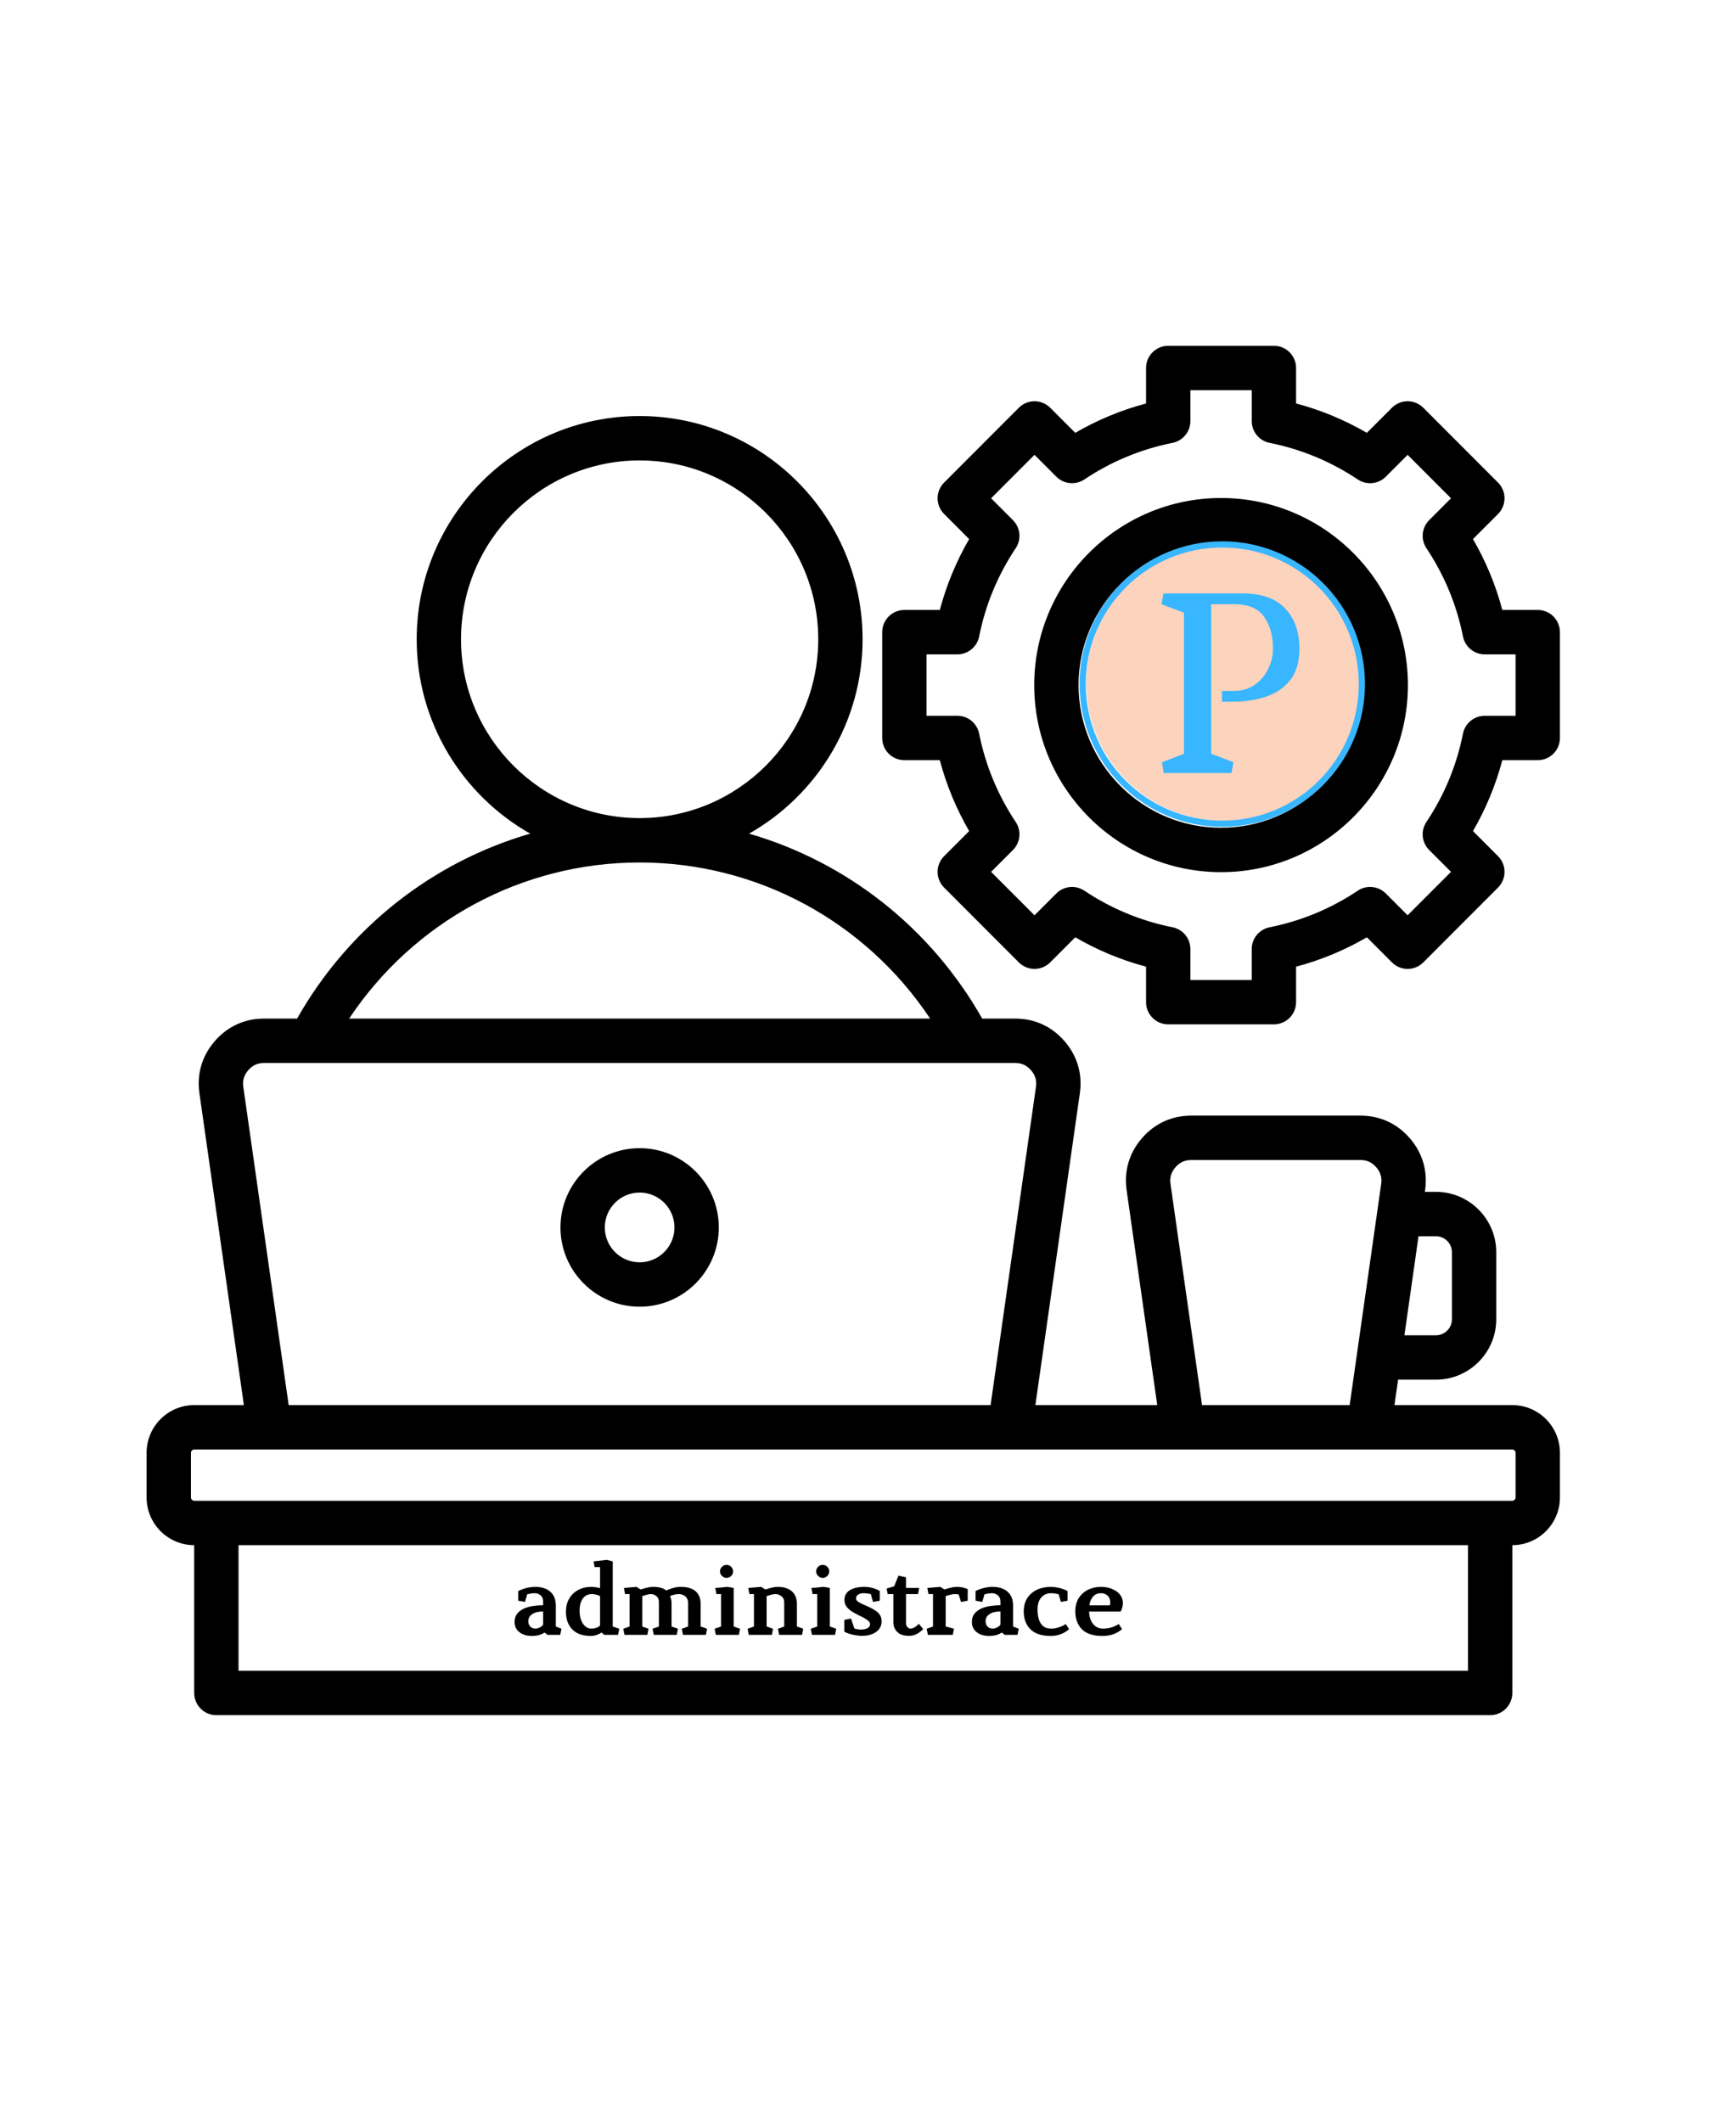 <svg xmlns="http://www.w3.org/2000/svg" xmlns:xlink="http://www.w3.org/1999/xlink" width="622" zoomAndPan="magnify" viewBox="0 0 466.5 570" height="760" preserveAspectRatio="xMidYMid meet" version="1.0"><defs><g/><clipPath id="1c9c3d07ac"><path d="M 39.367 92.867 L 419.211 92.867 L 419.211 460.723 L 39.367 460.723 Z M 39.367 92.867 " clip-rule="nonzero"/></clipPath><clipPath id="fc1901df04"><path d="M 291.898 146.441 L 365.965 146.441 L 365.965 220.508 L 291.898 220.508 Z M 291.898 146.441 " clip-rule="nonzero"/></clipPath><clipPath id="4521cb285d"><path d="M 328.934 146.441 C 308.48 146.441 291.898 163.02 291.898 183.473 C 291.898 203.926 308.48 220.508 328.934 220.508 C 349.387 220.508 365.965 203.926 365.965 183.473 C 365.965 163.02 349.387 146.441 328.934 146.441 Z M 328.934 146.441 " clip-rule="nonzero"/></clipPath><clipPath id="9065b94c09"><path d="M 290.098 145.418 L 366.797 145.418 L 366.797 222.121 L 290.098 222.121 Z M 290.098 145.418 " clip-rule="nonzero"/></clipPath></defs><g clip-path="url(#1c9c3d07ac)"><path fill="#000000" d="M 171.883 308.449 C 160.152 308.449 150.609 318 150.609 329.746 C 150.609 341.484 160.152 351.039 171.883 351.039 C 183.613 351.039 193.156 341.484 193.156 329.746 C 193.156 318 183.613 308.449 171.883 308.449 Z M 171.883 339.113 C 166.723 339.113 162.523 334.91 162.523 329.746 C 162.523 324.578 166.723 320.375 171.883 320.375 C 177.043 320.375 181.242 324.578 181.242 329.746 C 181.242 334.91 177.043 339.113 171.883 339.113 Z M 406.383 377.469 L 374.723 377.469 L 375.695 370.641 L 385.863 370.641 C 394.805 370.641 402.074 363.359 402.074 354.41 L 402.074 336.41 C 402.074 327.461 394.801 320.184 385.863 320.184 L 382.891 320.184 L 382.949 319.77 C 383.691 314.574 382.266 309.73 378.832 305.766 C 375.395 301.801 370.809 299.707 365.562 299.707 L 320.137 299.707 C 314.891 299.707 310.305 301.801 306.867 305.766 C 303.434 309.73 302.008 314.574 302.75 319.77 L 310.977 377.473 L 278.23 377.473 L 290.176 293.703 C 290.918 288.504 289.492 283.664 286.055 279.699 C 282.621 275.734 278.031 273.637 272.789 273.637 L 263.934 273.637 C 250.051 249.133 227.473 231.547 201.289 223.953 C 219.48 213.648 231.793 194.109 231.793 171.734 C 231.793 138.668 204.918 111.766 171.883 111.766 C 138.848 111.766 111.973 138.668 111.973 171.734 C 111.973 194.109 124.285 213.648 142.48 223.953 C 116.297 231.547 93.719 249.133 79.832 273.637 L 70.977 273.637 C 65.734 273.637 61.148 275.734 57.711 279.699 C 54.277 283.66 52.852 288.504 53.59 293.699 L 65.535 377.469 L 52.195 377.469 C 45.137 377.469 39.395 383.219 39.395 390.281 L 39.395 402.289 C 39.395 409.348 45.129 415.094 52.18 415.102 L 52.18 454.805 C 52.18 458.098 54.848 460.77 58.137 460.77 L 400.441 460.77 C 403.73 460.77 406.398 458.098 406.398 454.805 L 406.398 415.102 C 413.449 415.094 419.184 409.348 419.184 402.289 L 419.184 390.281 C 419.184 383.219 413.441 377.469 406.383 377.469 Z M 385.863 332.109 C 388.234 332.109 390.16 334.039 390.16 336.41 L 390.16 354.41 C 390.16 356.785 388.23 358.715 385.863 358.715 L 377.395 358.715 L 381.188 332.105 L 385.863 332.105 Z M 314.543 318.082 C 314.293 316.34 314.715 314.91 315.867 313.582 C 317.02 312.25 318.375 311.633 320.133 311.633 L 365.562 311.633 C 367.32 311.633 368.676 312.25 369.828 313.582 C 370.98 314.91 371.402 316.34 371.152 318.082 L 362.684 377.469 L 323.012 377.469 Z M 123.887 171.734 C 123.887 145.242 145.418 123.691 171.883 123.691 C 198.348 123.691 219.879 145.242 219.879 171.734 C 219.879 198.223 198.352 219.77 171.891 219.777 C 171.891 219.777 171.887 219.777 171.883 219.777 C 171.879 219.777 171.879 219.777 171.875 219.777 C 145.414 219.77 123.887 198.223 123.887 171.734 Z M 171.875 231.703 C 171.879 231.703 171.879 231.703 171.883 231.703 C 171.887 231.703 171.887 231.703 171.891 231.703 C 203.496 231.707 232.566 247.547 249.945 273.637 L 93.82 273.637 C 111.199 247.547 140.27 231.707 171.875 231.703 Z M 65.387 292.016 C 65.137 290.273 65.559 288.84 66.711 287.512 C 67.863 286.184 69.219 285.562 70.977 285.562 L 272.789 285.562 C 274.547 285.562 275.902 286.184 277.055 287.512 C 278.207 288.844 278.629 290.273 278.379 292.016 L 266.195 377.469 L 77.57 377.469 Z M 64.094 448.844 L 64.094 415.102 L 394.484 415.102 L 394.484 448.844 Z M 407.266 402.289 C 407.266 402.762 406.852 403.176 406.383 403.176 L 52.195 403.176 C 51.723 403.176 51.312 402.762 51.312 402.289 L 51.312 390.281 C 51.312 389.812 51.727 389.398 52.195 389.398 L 406.383 389.398 C 406.852 389.398 407.266 389.812 407.266 390.281 Z M 413.227 163.863 L 403.703 163.863 C 401.934 157.18 399.293 150.805 395.82 144.82 L 402.555 138.078 C 403.672 136.957 404.301 135.441 404.301 133.859 C 404.301 132.277 403.672 130.762 402.555 129.645 L 382.473 109.539 C 381.355 108.422 379.84 107.793 378.258 107.793 C 376.68 107.793 375.164 108.422 374.047 109.539 L 367.309 116.281 C 361.328 112.805 354.957 110.16 348.285 108.387 L 348.285 98.859 C 348.285 95.566 345.617 92.898 342.328 92.898 L 313.926 92.898 C 310.637 92.898 307.969 95.566 307.969 98.859 L 307.969 108.391 C 301.293 110.164 294.922 112.805 288.941 116.281 L 282.207 109.539 C 279.879 107.211 276.109 107.211 273.781 109.539 L 253.699 129.645 C 251.371 131.973 251.371 135.746 253.699 138.074 L 260.434 144.82 C 256.961 150.809 254.32 157.184 252.547 163.863 L 243.027 163.863 C 239.738 163.863 237.07 166.535 237.07 169.828 L 237.07 198.258 C 237.07 201.551 239.738 204.219 243.027 204.219 L 252.551 204.219 C 254.32 210.898 256.961 217.277 260.434 223.262 L 253.699 230.004 C 251.371 232.336 251.371 236.109 253.699 238.438 L 273.781 258.543 C 274.898 259.66 276.414 260.289 277.996 260.289 C 279.574 260.289 281.09 259.66 282.207 258.543 L 288.945 251.797 C 294.926 255.277 301.297 257.918 307.969 259.691 L 307.969 269.223 C 307.969 272.516 310.637 275.188 313.926 275.188 L 342.328 275.188 C 345.617 275.188 348.285 272.516 348.285 269.223 L 348.285 259.691 C 354.961 257.918 361.332 255.277 367.312 251.801 L 374.047 258.543 C 376.375 260.871 380.145 260.871 382.473 258.543 L 402.555 238.438 C 403.672 237.32 404.301 235.805 404.301 234.223 C 404.301 232.641 403.672 231.125 402.555 230.004 L 395.82 223.262 C 399.297 217.273 401.934 210.898 403.707 204.219 L 413.227 204.219 C 416.516 204.219 419.184 201.547 419.184 198.254 L 419.184 169.824 C 419.184 166.535 416.516 163.863 413.227 163.863 Z M 407.266 192.293 L 398.973 192.293 C 396.133 192.293 393.688 194.301 393.133 197.09 C 391.438 205.598 388.133 213.582 383.305 220.824 C 381.727 223.188 382.039 226.336 384.047 228.348 L 389.918 234.223 L 378.258 245.891 L 372.391 240.02 C 370.379 238.008 367.23 237.695 364.867 239.273 C 357.641 244.105 349.664 247.414 341.16 249.109 C 338.375 249.668 336.367 252.113 336.367 254.957 L 336.367 263.262 L 319.883 263.262 L 319.883 254.957 C 319.883 252.113 317.875 249.668 315.09 249.109 C 306.59 247.414 298.613 244.105 291.379 239.273 C 289.02 237.695 285.871 238.008 283.863 240.02 L 277.992 245.895 L 266.332 234.223 L 272.203 228.348 C 274.211 226.336 274.523 223.188 272.945 220.82 C 268.121 213.586 264.816 205.602 263.117 197.09 C 262.562 194.301 260.117 192.293 257.277 192.293 L 248.984 192.293 L 248.984 175.789 L 257.277 175.789 C 260.117 175.789 262.562 173.781 263.117 170.992 C 264.812 162.484 268.117 154.5 272.945 147.262 C 274.523 144.895 274.211 141.746 272.203 139.734 L 266.332 133.859 L 277.992 122.188 L 283.863 128.062 C 285.871 130.074 289.02 130.387 291.383 128.805 C 298.609 123.977 306.586 120.668 315.09 118.969 C 317.875 118.414 319.883 115.965 319.883 113.121 L 319.883 104.824 L 336.371 104.824 L 336.371 113.125 C 336.371 115.969 338.375 118.418 341.164 118.973 C 349.66 120.668 357.637 123.977 364.871 128.809 C 367.234 130.387 370.383 130.078 372.391 128.066 L 378.258 122.191 L 389.918 133.859 L 384.047 139.734 C 382.039 141.746 381.73 144.895 383.305 147.262 C 388.129 154.496 391.438 162.48 393.133 170.992 C 393.688 173.781 396.133 175.789 398.973 175.789 L 407.266 175.789 Z M 328.125 133.785 C 300.441 133.785 277.918 156.328 277.918 184.043 C 277.918 211.754 300.441 234.301 328.125 234.301 C 355.812 234.301 378.336 211.754 378.336 184.043 C 378.336 156.328 355.812 133.785 328.125 133.785 Z M 328.125 222.371 C 307.012 222.371 289.832 205.176 289.832 184.039 C 289.832 162.902 307.008 145.711 328.125 145.711 C 349.242 145.711 366.422 162.902 366.422 184.039 C 366.422 205.176 349.242 222.371 328.125 222.371 Z M 328.125 222.371 " fill-opacity="1" fill-rule="nonzero"/></g><g clip-path="url(#fc1901df04)"><g clip-path="url(#4521cb285d)"><path fill="#fcd3bc" d="M 291.898 146.441 L 365.965 146.441 L 365.965 220.508 L 291.898 220.508 Z M 291.898 146.441 " fill-opacity="1" fill-rule="nonzero"/></g></g><path fill="#38b6ff" d="M 325.469 162.324 L 325.469 202.496 L 331.469 204.773 L 330.918 207.664 L 312.727 207.664 L 312.238 204.773 L 318.168 202.496 L 318.168 164.594 L 312.102 162.324 L 312.652 159.422 L 334.02 159.422 C 339.023 159.422 342.801 160.77 345.348 163.457 C 347.898 166.148 349.176 169.742 349.176 174.246 C 349.176 177.828 348.348 180.656 346.688 182.723 C 345.039 184.789 342.867 186.27 340.18 187.164 C 337.492 188.059 334.566 188.508 331.398 188.508 L 328.363 188.508 L 328.363 185.613 L 331.605 185.613 C 333.762 185.613 335.621 185.062 337.184 183.957 C 338.75 182.859 339.953 181.434 340.801 179.688 C 341.652 177.938 342.082 176.125 342.082 174.246 C 342.082 170.797 341.285 167.953 339.699 165.703 C 338.117 163.449 335.465 162.324 331.742 162.324 Z M 325.469 162.324 " fill-opacity="1" fill-rule="nonzero"/><g clip-path="url(#9065b94c09)"><path fill="#38b6ff" d="M 328.449 145.418 C 307.289 145.418 290.098 162.609 290.098 183.77 C 290.098 204.93 307.289 222.121 328.449 222.121 C 349.609 222.121 366.797 204.93 366.797 183.77 C 366.797 162.609 349.609 145.418 328.449 145.418 Z M 328.449 147.086 C 348.73 147.086 365.129 163.488 365.129 183.77 C 365.129 204.051 348.73 220.453 328.449 220.453 C 308.168 220.453 291.766 204.051 291.766 183.77 C 291.766 163.488 308.168 147.086 328.449 147.086 Z M 328.449 147.086 " fill-opacity="1" fill-rule="nonzero"/></g><g fill="#000000" fill-opacity="1"><g transform="translate(137.439, 439.192)"><g><path d="M 1.828 -9.172 L 1.828 -11.766 C 2.617 -12.16 3.406 -12.445 4.188 -12.625 C 4.969 -12.801 5.691 -12.891 6.359 -12.891 C 8.109 -12.891 9.473 -12.453 10.453 -11.578 C 11.43 -10.711 11.922 -9.461 11.922 -7.828 L 11.922 -2.234 L 13.438 -1.641 L 13.109 0 L 9.688 0 L 8.875 -0.625 C 8.477 -0.332 7.992 -0.109 7.422 0.047 C 6.859 0.211 6.18 0.297 5.391 0.297 C 4.586 0.297 3.836 0.156 3.141 -0.125 C 2.453 -0.414 1.895 -0.836 1.469 -1.391 C 1.051 -1.953 0.844 -2.641 0.844 -3.453 C 0.844 -4.367 1.078 -5.117 1.547 -5.703 C 2.023 -6.285 2.645 -6.742 3.406 -7.078 C 4.176 -7.41 5.008 -7.641 5.906 -7.766 C 6.801 -7.891 7.672 -7.953 8.516 -7.953 L 8.516 -8.906 C 8.516 -9.676 8.281 -10.25 7.812 -10.625 C 7.352 -11 6.828 -11.188 6.234 -11.188 C 5.91 -11.188 5.555 -11.156 5.172 -11.094 C 4.797 -11.031 4.484 -10.961 4.234 -10.891 L 3.641 -8.844 Z M 8.516 -2.75 L 8.516 -6.281 C 7.266 -6.281 6.285 -6.039 5.578 -5.562 C 4.879 -5.094 4.531 -4.469 4.531 -3.688 C 4.531 -3.188 4.633 -2.785 4.844 -2.484 C 5.051 -2.191 5.297 -1.984 5.578 -1.859 C 5.867 -1.734 6.141 -1.672 6.391 -1.672 C 6.754 -1.672 7.141 -1.766 7.547 -1.953 C 7.961 -2.141 8.285 -2.406 8.516 -2.75 Z M 8.516 -2.75 "/></g></g></g><g fill="#000000" fill-opacity="1"><g transform="translate(151.141, 439.192)"><g><path d="M 10.109 -2.516 L 10.109 -10.406 C 9.828 -10.57 9.477 -10.703 9.062 -10.797 C 8.645 -10.898 8.266 -10.953 7.922 -10.953 C 6.879 -10.953 6.066 -10.555 5.484 -9.766 C 4.898 -8.973 4.609 -7.875 4.609 -6.469 C 4.609 -5.051 4.91 -3.895 5.516 -3 C 6.117 -2.113 6.879 -1.672 7.797 -1.672 C 8.211 -1.672 8.629 -1.738 9.047 -1.875 C 9.473 -2.008 9.828 -2.223 10.109 -2.516 Z M 11.266 0 L 10.469 -0.625 C 10.176 -0.383 9.758 -0.172 9.219 0.016 C 8.688 0.203 8.156 0.297 7.625 0.297 C 5.457 0.297 3.801 -0.285 2.656 -1.453 C 1.508 -2.617 0.938 -4.203 0.938 -6.203 C 0.938 -7.535 1.223 -8.703 1.797 -9.703 C 2.379 -10.711 3.188 -11.492 4.219 -12.047 C 5.25 -12.609 6.43 -12.891 7.766 -12.891 C 8.129 -12.891 8.523 -12.859 8.953 -12.797 C 9.379 -12.734 9.766 -12.648 10.109 -12.547 L 10.109 -18.203 L 8.656 -18.203 L 8.359 -19.734 L 11.922 -20.141 L 13.516 -19.734 L 13.516 -2.234 L 15.266 -1.641 L 14.938 0 Z M 11.266 0 "/></g></g></g><g fill="#000000" fill-opacity="1"><g transform="translate(166.541, 439.192)"><g><path d="M 13.922 -8.359 L 13.922 -2.234 L 15.641 -1.641 L 15.312 0 L 9.141 0 L 8.812 -1.641 L 10.516 -2.234 L 10.516 -8.812 C 10.516 -9.52 10.289 -10.051 9.844 -10.406 C 9.395 -10.77 8.91 -10.953 8.391 -10.953 C 8.047 -10.953 7.656 -10.891 7.219 -10.766 C 6.789 -10.648 6.398 -10.531 6.047 -10.406 L 6.047 -2.234 L 7.734 -1.641 L 7.422 0 L 1.266 0 L 0.938 -1.641 L 2.641 -2.234 L 2.641 -10.953 L 1.422 -10.953 L 1.125 -12.594 L 4.5 -12.891 L 5.609 -12.188 C 6.055 -12.332 6.586 -12.484 7.203 -12.641 C 7.828 -12.805 8.422 -12.891 8.984 -12.891 C 9.723 -12.891 10.395 -12.812 11 -12.656 C 11.613 -12.508 12.117 -12.254 12.516 -11.891 C 12.961 -12.141 13.551 -12.367 14.281 -12.578 C 15.008 -12.785 15.707 -12.891 16.375 -12.891 C 18.133 -12.891 19.469 -12.5 20.375 -11.719 C 21.281 -10.938 21.734 -9.805 21.734 -8.328 L 21.734 -2.234 L 23.469 -1.641 L 23.141 0 L 16.984 0 L 16.672 -1.641 L 18.359 -2.234 L 18.359 -8.578 C 18.359 -9.117 18.234 -9.562 17.984 -9.906 C 17.734 -10.258 17.422 -10.52 17.047 -10.688 C 16.672 -10.863 16.289 -10.953 15.906 -10.953 C 15.406 -10.953 14.941 -10.891 14.516 -10.766 C 14.098 -10.648 13.766 -10.531 13.516 -10.406 C 13.66 -10.082 13.766 -9.766 13.828 -9.453 C 13.891 -9.141 13.922 -8.773 13.922 -8.359 Z M 13.922 -8.359 "/></g></g></g><g fill="#000000" fill-opacity="1"><g transform="translate(190.95, 439.192)"><g><path d="M 6.203 -2.234 L 7.922 -1.641 L 7.609 0 L 1.406 0 L 1.078 -1.641 L 2.812 -2.234 L 2.812 -10.953 L 1.562 -10.953 L 1.266 -12.594 L 4.562 -12.891 L 6.203 -12.594 Z M 4.281 -18.797 C 4.77 -18.797 5.188 -18.625 5.531 -18.281 C 5.875 -17.938 6.047 -17.523 6.047 -17.047 C 6.047 -16.578 5.875 -16.164 5.531 -15.812 C 5.188 -15.469 4.77 -15.297 4.281 -15.297 C 3.82 -15.297 3.414 -15.469 3.062 -15.812 C 2.707 -16.164 2.531 -16.578 2.531 -17.047 C 2.531 -17.523 2.707 -17.938 3.062 -18.281 C 3.414 -18.625 3.82 -18.797 4.281 -18.797 Z M 4.281 -18.797 "/></g></g></g><g fill="#000000" fill-opacity="1"><g transform="translate(199.958, 439.192)"><g><path d="M 8.391 -10.953 C 8.047 -10.953 7.656 -10.891 7.219 -10.766 C 6.789 -10.648 6.398 -10.531 6.047 -10.406 L 6.047 -2.234 L 7.766 -1.641 L 7.469 0 L 1.234 0 L 0.938 -1.641 L 2.641 -2.234 L 2.641 -10.953 L 1.422 -10.953 L 1.125 -12.594 L 4.578 -12.891 L 5.688 -12.188 C 6.133 -12.332 6.664 -12.484 7.281 -12.641 C 7.906 -12.805 8.5 -12.891 9.062 -12.891 C 10.625 -12.891 11.867 -12.5 12.797 -11.719 C 13.723 -10.938 14.188 -9.805 14.188 -8.328 L 14.188 -2.234 L 15.891 -1.641 L 15.562 0 L 9.406 0 L 9.094 -1.641 L 10.781 -2.234 L 10.781 -8.734 C 10.781 -9.441 10.531 -9.988 10.031 -10.375 C 9.531 -10.758 8.984 -10.953 8.391 -10.953 Z M 8.391 -10.953 "/></g></g></g><g fill="#000000" fill-opacity="1"><g transform="translate(216.788, 439.192)"><g><path d="M 6.203 -2.234 L 7.922 -1.641 L 7.609 0 L 1.406 0 L 1.078 -1.641 L 2.812 -2.234 L 2.812 -10.953 L 1.562 -10.953 L 1.266 -12.594 L 4.562 -12.891 L 6.203 -12.594 Z M 4.281 -18.797 C 4.77 -18.797 5.188 -18.625 5.531 -18.281 C 5.875 -17.938 6.047 -17.523 6.047 -17.047 C 6.047 -16.578 5.875 -16.164 5.531 -15.812 C 5.188 -15.469 4.77 -15.297 4.281 -15.297 C 3.82 -15.297 3.414 -15.469 3.062 -15.812 C 2.707 -16.164 2.531 -16.578 2.531 -17.047 C 2.531 -17.523 2.707 -17.938 3.062 -18.281 C 3.414 -18.625 3.82 -18.797 4.281 -18.797 Z M 4.281 -18.797 "/></g></g></g><g fill="#000000" fill-opacity="1"><g transform="translate(225.797, 439.192)"><g><path d="M 5.75 0.266 C 5.156 0.266 4.422 0.176 3.547 0 C 2.672 -0.176 1.848 -0.457 1.078 -0.844 L 1.078 -4.016 L 2.891 -4.375 L 3.797 -1.703 C 4.016 -1.629 4.312 -1.562 4.688 -1.5 C 5.07 -1.445 5.352 -1.422 5.531 -1.422 C 6.195 -1.422 6.773 -1.535 7.266 -1.766 C 7.766 -2.004 8.016 -2.379 8.016 -2.891 C 8.016 -3.172 7.875 -3.441 7.594 -3.703 C 7.312 -3.961 6.969 -4.207 6.562 -4.438 C 6.156 -4.676 5.75 -4.883 5.344 -5.062 C 4.75 -5.352 4.129 -5.68 3.484 -6.047 C 2.836 -6.422 2.281 -6.875 1.812 -7.406 C 1.352 -7.945 1.125 -8.609 1.125 -9.391 C 1.125 -10.535 1.609 -11.406 2.578 -12 C 3.555 -12.594 4.852 -12.891 6.469 -12.891 C 7.207 -12.891 7.941 -12.789 8.672 -12.594 C 9.398 -12.395 10.051 -12.117 10.625 -11.766 L 10.625 -9.172 L 8.797 -8.844 L 8.219 -10.922 C 7.895 -11.016 7.555 -11.082 7.203 -11.125 C 6.859 -11.164 6.523 -11.188 6.203 -11.188 C 5.66 -11.188 5.195 -11.055 4.812 -10.797 C 4.426 -10.535 4.234 -10.203 4.234 -9.797 C 4.234 -9.453 4.43 -9.145 4.828 -8.875 C 5.223 -8.602 5.691 -8.352 6.234 -8.125 C 6.785 -7.906 7.285 -7.688 7.734 -7.469 C 8.367 -7.176 8.938 -6.863 9.438 -6.531 C 9.938 -6.207 10.336 -5.816 10.641 -5.359 C 10.953 -4.91 11.109 -4.336 11.109 -3.641 C 11.109 -2.453 10.625 -1.504 9.656 -0.797 C 8.688 -0.086 7.383 0.266 5.75 0.266 Z M 5.75 0.266 "/></g></g></g><g fill="#000000" fill-opacity="1"><g transform="translate(237.988, 439.192)"><g><path d="M 5.469 -15.453 L 5.469 -12.594 L 9.031 -12.594 L 8.703 -10.953 L 5.469 -10.953 L 5.469 -3.156 C 5.469 -2.707 5.602 -2.348 5.875 -2.078 C 6.145 -1.805 6.398 -1.672 6.641 -1.672 C 6.973 -1.672 7.348 -1.785 7.766 -2.016 C 8.18 -2.254 8.566 -2.57 8.922 -2.969 L 10.094 -1.531 C 9.562 -1 8.988 -0.566 8.375 -0.234 C 7.77 0.098 7.047 0.266 6.203 0.266 C 4.859 0.266 3.832 -0.082 3.125 -0.781 C 2.426 -1.477 2.078 -2.344 2.078 -3.375 L 2.078 -10.953 L 0.547 -10.953 L 0.266 -12.438 L 2.297 -13.047 L 3.453 -15.906 Z M 5.469 -15.453 "/></g></g></g><g fill="#000000" fill-opacity="1"><g transform="translate(248.075, 439.192)"><g><path d="M 11.969 -9.172 L 10.172 -8.844 L 9.547 -10.844 C 9.453 -10.875 9.297 -10.898 9.078 -10.922 C 8.867 -10.941 8.664 -10.953 8.469 -10.953 C 8.195 -10.953 7.82 -10.895 7.344 -10.781 C 6.875 -10.676 6.441 -10.551 6.047 -10.406 L 6.047 -2.234 L 8.281 -1.641 L 7.953 0 L 1.266 0 L 0.938 -1.641 L 2.641 -2.234 L 2.641 -10.953 L 1.422 -10.953 L 1.109 -12.594 L 4.609 -12.891 L 5.719 -12.188 C 6.133 -12.332 6.664 -12.484 7.312 -12.641 C 7.957 -12.805 8.586 -12.891 9.203 -12.891 C 10.047 -12.891 10.969 -12.691 11.969 -12.297 Z M 11.969 -9.172 "/></g></g></g><g fill="#000000" fill-opacity="1"><g transform="translate(260.32, 439.192)"><g><path d="M 1.828 -9.172 L 1.828 -11.766 C 2.617 -12.16 3.406 -12.445 4.188 -12.625 C 4.969 -12.801 5.691 -12.891 6.359 -12.891 C 8.109 -12.891 9.473 -12.453 10.453 -11.578 C 11.43 -10.711 11.922 -9.461 11.922 -7.828 L 11.922 -2.234 L 13.438 -1.641 L 13.109 0 L 9.688 0 L 8.875 -0.625 C 8.477 -0.332 7.992 -0.109 7.422 0.047 C 6.859 0.211 6.18 0.297 5.391 0.297 C 4.586 0.297 3.836 0.156 3.141 -0.125 C 2.453 -0.414 1.895 -0.836 1.469 -1.391 C 1.051 -1.953 0.844 -2.641 0.844 -3.453 C 0.844 -4.367 1.078 -5.117 1.547 -5.703 C 2.023 -6.285 2.645 -6.742 3.406 -7.078 C 4.176 -7.41 5.008 -7.641 5.906 -7.766 C 6.801 -7.891 7.672 -7.953 8.516 -7.953 L 8.516 -8.906 C 8.516 -9.676 8.281 -10.25 7.812 -10.625 C 7.352 -11 6.828 -11.188 6.234 -11.188 C 5.91 -11.188 5.555 -11.156 5.172 -11.094 C 4.797 -11.031 4.484 -10.961 4.234 -10.891 L 3.641 -8.844 Z M 8.516 -2.75 L 8.516 -6.281 C 7.266 -6.281 6.285 -6.039 5.578 -5.562 C 4.879 -5.094 4.531 -4.469 4.531 -3.688 C 4.531 -3.188 4.633 -2.785 4.844 -2.484 C 5.051 -2.191 5.297 -1.984 5.578 -1.859 C 5.867 -1.734 6.141 -1.672 6.391 -1.672 C 6.754 -1.672 7.141 -1.766 7.547 -1.953 C 7.961 -2.141 8.285 -2.406 8.516 -2.75 Z M 8.516 -2.75 "/></g></g></g><g fill="#000000" fill-opacity="1"><g transform="translate(274.021, 439.192)"><g><path d="M 8.438 -11.188 C 7.344 -11.188 6.457 -10.801 5.781 -10.031 C 5.113 -9.258 4.781 -8.18 4.781 -6.797 C 4.781 -5.859 4.895 -5 5.125 -4.219 C 5.352 -3.438 5.738 -2.816 6.281 -2.359 C 6.82 -1.898 7.551 -1.672 8.469 -1.672 C 9.062 -1.672 9.707 -1.773 10.406 -1.984 C 11.113 -2.203 11.766 -2.508 12.359 -2.906 L 13.266 -1.531 C 12.598 -0.926 11.832 -0.469 10.969 -0.156 C 10.113 0.145 9.234 0.297 8.328 0.297 C 5.898 0.297 4.082 -0.301 2.875 -1.5 C 1.676 -2.707 1.078 -4.301 1.078 -6.281 C 1.078 -7.664 1.391 -8.852 2.016 -9.844 C 2.648 -10.832 3.516 -11.586 4.609 -12.109 C 5.703 -12.629 6.961 -12.891 8.391 -12.891 C 9.035 -12.891 9.75 -12.801 10.531 -12.625 C 11.312 -12.445 12.086 -12.16 12.859 -11.766 L 12.859 -9.172 L 11.062 -8.844 L 10.484 -10.875 C 10.203 -10.977 9.852 -11.055 9.438 -11.109 C 9.02 -11.16 8.688 -11.188 8.438 -11.188 Z M 8.438 -11.188 "/></g></g></g><g fill="#000000" fill-opacity="1"><g transform="translate(287.884, 439.192)"><g><path d="M 4.859 -7.922 L 10.391 -7.922 C 10.441 -8.191 10.469 -8.453 10.469 -8.703 C 10.469 -9.492 10.227 -10.102 9.75 -10.531 C 9.27 -10.969 8.68 -11.188 7.984 -11.188 C 7.098 -11.188 6.383 -10.883 5.844 -10.281 C 5.312 -9.688 4.984 -8.898 4.859 -7.922 Z M 8.578 -1.672 C 9.254 -1.672 9.941 -1.766 10.641 -1.953 C 11.348 -2.141 12.047 -2.457 12.734 -2.906 L 13.641 -1.531 C 12.785 -0.832 11.93 -0.352 11.078 -0.094 C 10.223 0.164 9.344 0.297 8.438 0.297 C 5.883 0.297 4.02 -0.301 2.844 -1.5 C 1.664 -2.707 1.078 -4.312 1.078 -6.312 C 1.078 -7.695 1.379 -8.879 1.984 -9.859 C 2.598 -10.836 3.43 -11.586 4.484 -12.109 C 5.535 -12.629 6.703 -12.891 7.984 -12.891 C 9.055 -12.891 10.035 -12.707 10.922 -12.344 C 11.816 -11.988 12.531 -11.484 13.062 -10.828 C 13.594 -10.172 13.859 -9.398 13.859 -8.516 C 13.859 -8.16 13.801 -7.766 13.688 -7.328 C 13.57 -6.898 13.43 -6.539 13.266 -6.25 L 4.781 -6.25 C 4.812 -4.906 5.16 -3.805 5.828 -2.953 C 6.504 -2.098 7.422 -1.672 8.578 -1.672 Z M 8.578 -1.672 "/></g></g></g></svg>